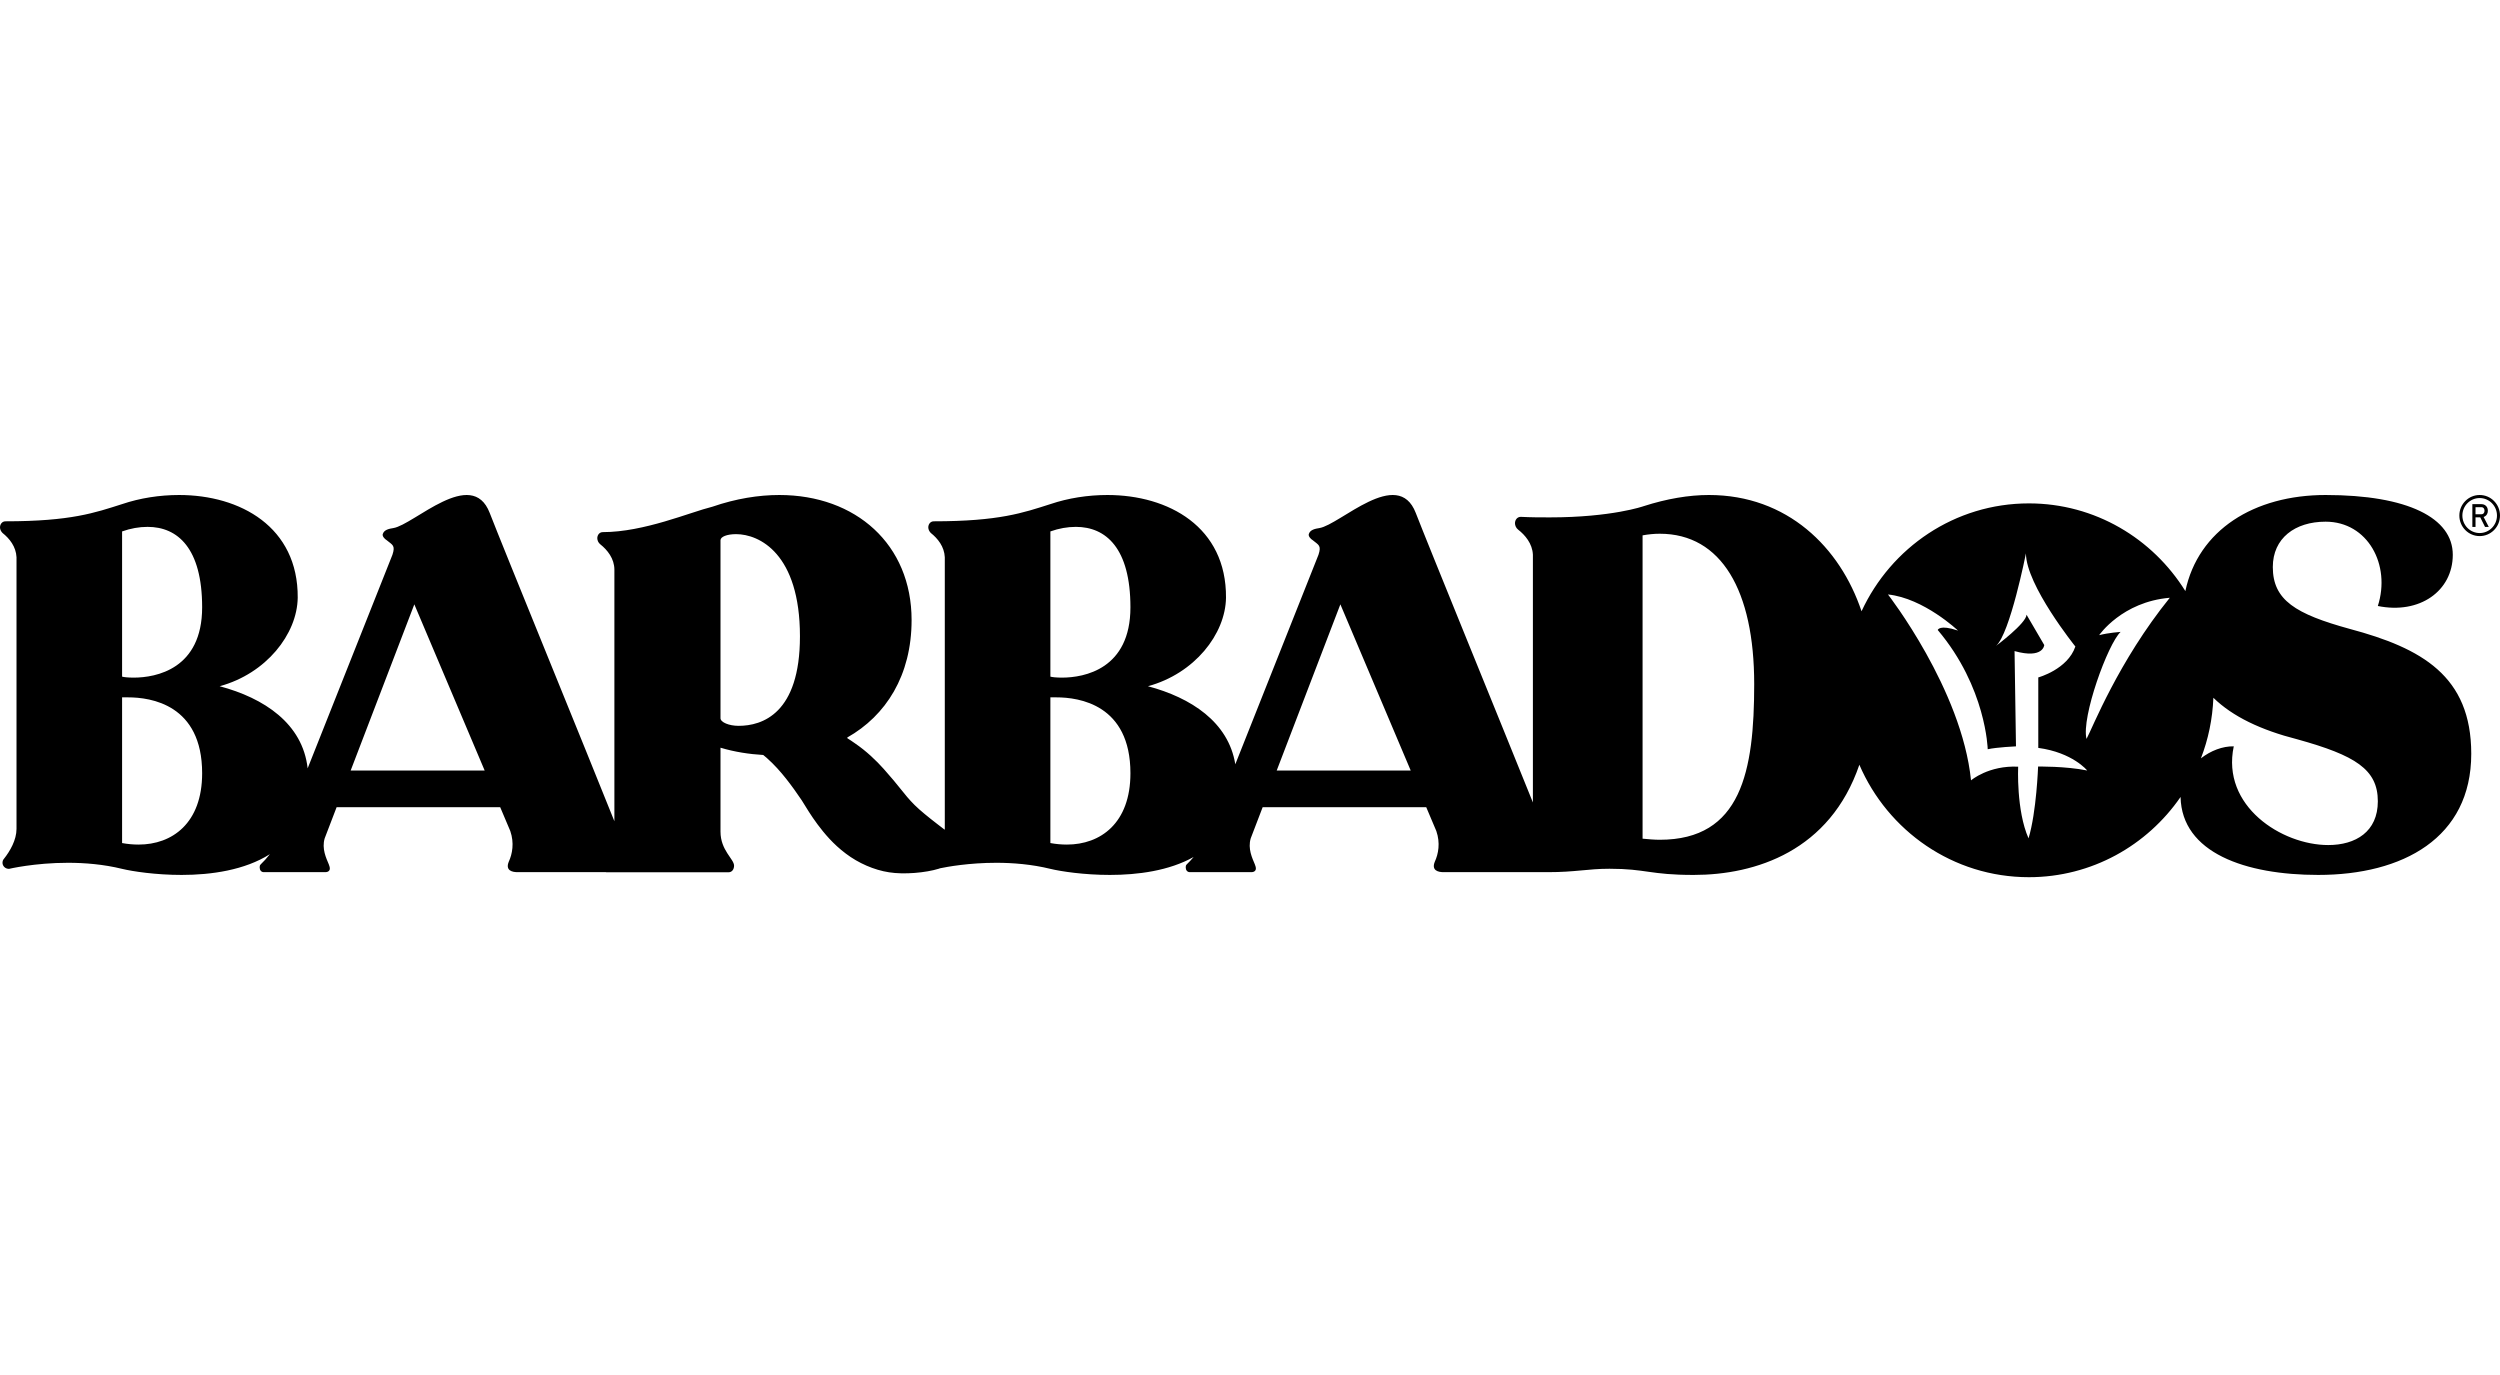 <svg width="500" height="275" viewBox="0 0 500 275" fill="none" xmlns="http://www.w3.org/2000/svg">
<g clip-path="url(#clip0_84_126)">
<path fill-rule="evenodd" clip-rule="evenodd" d="M465.645 169.01C456.357 169.01 444.218 161.219 446.752 149.267C444.515 149.219 442.132 150.152 440.185 151.664C441.648 147.887 442.507 143.814 442.675 139.553C446.536 143.317 452.171 146.008 459.523 147.879C471.029 151.08 475.567 153.856 475.567 160.259C475.567 166.343 471.134 169.01 465.645 169.01ZM417.302 147.788C416.231 143.499 421.561 128.772 424.126 126.378C424.126 126.378 421.726 126.544 419.831 127.033C419.831 127.033 424.389 120.359 433.962 119.552C423.645 132.319 418.47 145.655 417.302 147.788ZM407.618 153.313C407.618 153.313 407.303 162.398 405.707 167.668C403.227 162.09 403.631 153.336 403.631 153.336C397.719 153.05 394.205 156.072 394.205 156.072C392.351 137.853 377.592 118.893 377.592 118.893C384.768 119.636 391.604 126.118 391.604 126.118C387.835 124.847 387.55 126.002 387.55 126.002C397.257 137.491 397.543 149.847 397.543 149.847C399.37 149.444 403.195 149.27 403.195 149.27L402.91 130.217C408.678 131.834 408.849 129.005 408.849 129.005L405.308 122.942C405.251 124.674 399.198 129.178 399.198 129.178C401.996 126.811 405.189 110.668 405.189 110.668C405.189 117.019 415.074 129.303 415.074 129.303C413.53 133.885 407.657 135.485 407.657 135.485V149.579C414.557 150.517 417.444 154.101 417.444 154.101C413.062 153.215 407.618 153.313 407.618 153.313ZM331.949 167.953C330.876 167.953 329.696 167.845 328.515 167.735V107.072C329.696 106.855 330.876 106.747 331.949 106.747C344.294 106.747 350.84 118.141 350.84 136.807C350.84 154.279 348.265 167.953 331.949 167.953ZM255.343 154.1L268.074 120.867L282.141 154.1H255.343ZM212.376 135.526C211.276 135.526 210.376 135.425 210.076 135.324V106.286C211.776 105.679 213.478 105.374 215.179 105.374C221.183 105.374 226.087 109.624 226.087 121.462C226.087 133.806 216.88 135.526 212.376 135.526ZM213.377 168.915C212.276 168.915 211.176 168.815 210.076 168.612V139.472H211.276C215.779 139.472 226.087 140.889 226.087 154.649C226.087 164.666 220.083 168.915 213.377 168.915ZM144.099 143.642V108.051C144.099 107.339 145.406 106.83 147.217 106.83C151.844 106.83 159.99 110.694 159.99 127.27C159.99 142.727 152.447 145.168 147.72 145.168C145.81 145.168 144.099 144.457 144.099 143.642ZM70.134 154.101L82.865 120.867L96.932 154.101H70.134ZM26.719 135.526C25.619 135.526 24.718 135.425 24.418 135.324V106.286C26.118 105.679 27.82 105.374 29.521 105.374C35.526 105.374 40.429 109.624 40.429 121.462C40.429 133.806 31.222 135.526 26.719 135.526ZM27.72 168.915C26.619 168.915 25.517 168.815 24.418 168.612V139.472H25.619C30.122 139.472 40.429 140.889 40.429 154.649C40.429 164.666 34.425 168.915 27.72 168.915ZM469.973 125.787C459.101 122.8 454.562 120.025 454.562 113.408C454.562 107.645 458.996 104.336 465.118 104.336C473.562 104.336 478.206 112.982 475.567 121.199C483.906 122.906 490.557 118.21 490.557 110.954C490.557 103.59 481.585 99.001 465.118 99.001C450.803 99.001 439.641 106.026 437.072 118.218C430.531 107.695 418.979 100.678 405.778 100.678C390.952 100.678 378.201 109.521 372.307 122.255C368.021 109.463 357.462 99 341.786 99C337.78 99 333.354 99.746 328.715 101.238C328.715 101.238 322.391 103.477 309.953 103.477C308.161 103.477 306.159 103.477 304.156 103.369C303.418 103.369 302.996 104.01 302.996 104.648C302.996 105.075 303.207 105.607 303.629 105.928C304.999 106.994 306.475 108.699 306.58 110.936V160.493C300.196 144.634 285.443 108.532 283.152 102.588C279.561 93.277 267.988 104.954 263.874 105.615C263.055 105.747 262.022 105.932 261.76 106.819C261.643 107.217 262.069 107.756 262.584 108.068C263.715 109.005 264.317 109.074 263.699 110.947L247.06 152.857C245.694 144.396 238.185 139.533 229.589 137.246C238.897 134.717 245.1 126.825 245.2 119.54C245.302 105.374 233.692 99.001 221.483 99.001C217.581 99.001 213.678 99.607 210.076 100.822C204.672 102.542 199.868 104.262 186.758 104.262C186.057 104.262 185.658 104.869 185.658 105.476C185.658 105.88 185.857 106.286 186.157 106.589C187.559 107.702 188.86 109.321 188.959 111.445V165.779C188.959 165.836 188.939 165.89 188.938 165.946L187.437 164.791C185.632 163.395 184.09 162.154 182.936 161.019C181.771 159.857 181.026 158.92 180.178 157.857C179.333 156.804 178.261 155.478 176.75 153.793C175.261 152.129 173.282 150.215 170.96 148.642C170.483 148.298 169.987 147.975 169.485 147.657L169.445 147.507C177.189 143.133 182.319 135.099 182.319 124.016C182.319 108.864 171.155 99.001 155.867 99.001C151.743 99.001 147.217 99.712 142.491 101.339C137.963 102.458 128.812 106.424 120.564 106.424C119.86 106.424 119.458 107.034 119.458 107.644C119.458 108.051 119.659 108.559 120.062 108.864C121.47 109.983 122.878 111.712 122.878 113.948V164.249C117.749 151.389 100.442 109.068 97.943 102.589C94.353 93.277 82.779 104.954 78.664 105.615C77.847 105.747 76.814 105.932 76.551 106.819C76.433 107.217 76.861 107.756 77.375 108.068C78.507 109.005 79.108 109.074 78.49 110.947L61.53 153.668C60.531 144.699 52.8 139.606 43.932 137.246C53.238 134.717 59.442 126.825 59.544 119.54C59.643 105.374 48.035 99.001 35.826 99.001C31.922 99.001 28.02 99.607 24.418 100.822C19.014 102.542 14.21 104.262 1.1 104.262C0.4 104.262 0 104.869 0 105.476C0 105.88 0.2 106.286 0.5 106.589C1.902 107.702 3.201 109.321 3.302 111.445V165.779C3.302 168.005 2.001 170.231 0.8 171.748C0.6 171.95 0.5 172.254 0.5 172.558C0.5 173.165 1 173.772 1.801 173.772C1.801 173.772 6.904 172.558 13.61 172.558C16.912 172.558 20.715 172.862 24.418 173.772C26.519 174.278 31.122 174.986 36.326 174.986C42.227 174.986 48.942 174.037 53.981 170.828C53.351 171.634 52.711 172.342 52.143 172.872C51.936 173.079 51.936 173.288 51.936 173.497C51.936 174.017 52.245 174.433 52.76 174.433H65.039C65.657 174.433 65.966 174.121 65.966 173.706C65.966 173.393 65.863 173.185 65.76 172.872C65.246 171.624 64.319 169.749 64.936 167.669L67.321 161.445H100.042L102.059 166.211C102.882 168.605 102.47 170.79 101.749 172.352C101.03 174.121 102.47 174.433 103.5 174.433H121.177C121.21 174.436 121.234 174.455 121.269 174.455H145.71C146.413 174.455 146.815 173.844 146.815 173.132C146.815 171.81 144.099 170.082 144.099 166.319V149.54C146.967 150.404 149.868 150.831 152.645 150.997C152.876 151.188 153.116 151.378 153.336 151.57C154.873 152.935 156.103 154.337 157.222 155.745C158.337 157.152 159.346 158.573 160.334 160.043C161.269 161.547 162.175 163.081 163.518 164.887C164.847 166.665 166.633 168.823 169.164 170.718C171.673 172.621 174.819 174.007 177.812 174.46C180.819 174.945 185.156 174.551 187.764 173.744C187.844 173.718 187.921 173.683 188.002 173.657C189.432 173.36 193.789 172.558 199.268 172.558C202.57 172.558 206.372 172.862 210.076 173.772C212.177 174.278 216.779 174.986 221.984 174.986C227.531 174.986 233.809 174.162 238.727 171.398C238.251 171.958 237.78 172.471 237.352 172.871C237.145 173.079 237.145 173.288 237.145 173.497C237.145 174.016 237.454 174.433 237.968 174.433H250.248C250.865 174.433 251.175 174.121 251.175 173.705C251.175 173.392 251.072 173.184 250.969 172.871C250.454 171.623 249.527 169.749 250.145 167.668L252.53 161.444H285.249L287.267 166.211C288.09 168.604 287.678 170.789 286.958 172.351C286.237 174.121 287.678 174.433 288.708 174.433C298.275 174.433 305.755 174.433 309.554 174.433C315.144 174.433 317.526 173.751 321.892 173.751C329.244 173.751 329.955 174.987 338.729 174.987C351.17 174.987 365.993 170.168 371.873 152.949C377.566 166.179 390.596 175.439 405.778 175.439C418.346 175.439 429.432 169.085 436.113 159.394C436.35 170.578 449.105 174.986 463.64 174.986C480.528 174.986 494.251 167.623 494.251 150.761C494.251 135.179 484.328 129.63 469.973 125.787Z" fill="black"/>
<path fill-rule="evenodd" clip-rule="evenodd" d="M496.286 102.853H495.104V101.436H496.286C496.409 101.436 496.515 101.465 496.608 101.523C496.699 101.582 496.772 101.665 496.822 101.773C496.872 101.88 496.899 102.005 496.899 102.144C496.899 102.285 496.872 102.408 496.822 102.516C496.772 102.624 496.699 102.708 496.607 102.766C496.513 102.824 496.407 102.853 496.286 102.853ZM496.946 103.299C497.144 103.191 497.297 103.036 497.406 102.836C497.517 102.636 497.571 102.405 497.571 102.144C497.571 101.882 497.517 101.652 497.408 101.453C497.3 101.253 497.147 101.098 496.948 100.99C496.752 100.88 496.522 100.827 496.262 100.827H494.471V105.392H495.104V103.463H496.047L497.01 105.392H497.761L496.72 103.395C496.799 103.37 496.875 103.338 496.946 103.299Z" fill="black"/>
<path fill-rule="evenodd" clip-rule="evenodd" d="M495.935 106.609C494.026 106.609 492.474 105.039 492.474 103.109C492.474 101.18 494.026 99.609 495.935 99.609C497.844 99.609 499.397 101.18 499.397 103.109C499.397 105.039 497.844 106.609 495.935 106.609ZM498.809 100.204C498.042 99.428 497.021 99 495.935 99C494.849 99 493.829 99.428 493.061 100.204C492.294 100.98 491.871 102.012 491.871 103.109C491.871 104.207 492.294 105.239 493.061 106.015C493.829 106.791 494.849 107.219 495.935 107.219C497.021 107.219 498.042 106.791 498.809 106.015C499.577 105.239 500 104.207 500 103.109C500 102.012 499.577 100.98 498.809 100.204Z" fill="black"/>
</g>
<defs>
<clipPath id="clip0_84_126">
<rect width="500" height="76.439" fill="white" transform="translate(0 99)"/>
</clipPath>
</defs>
</svg>
